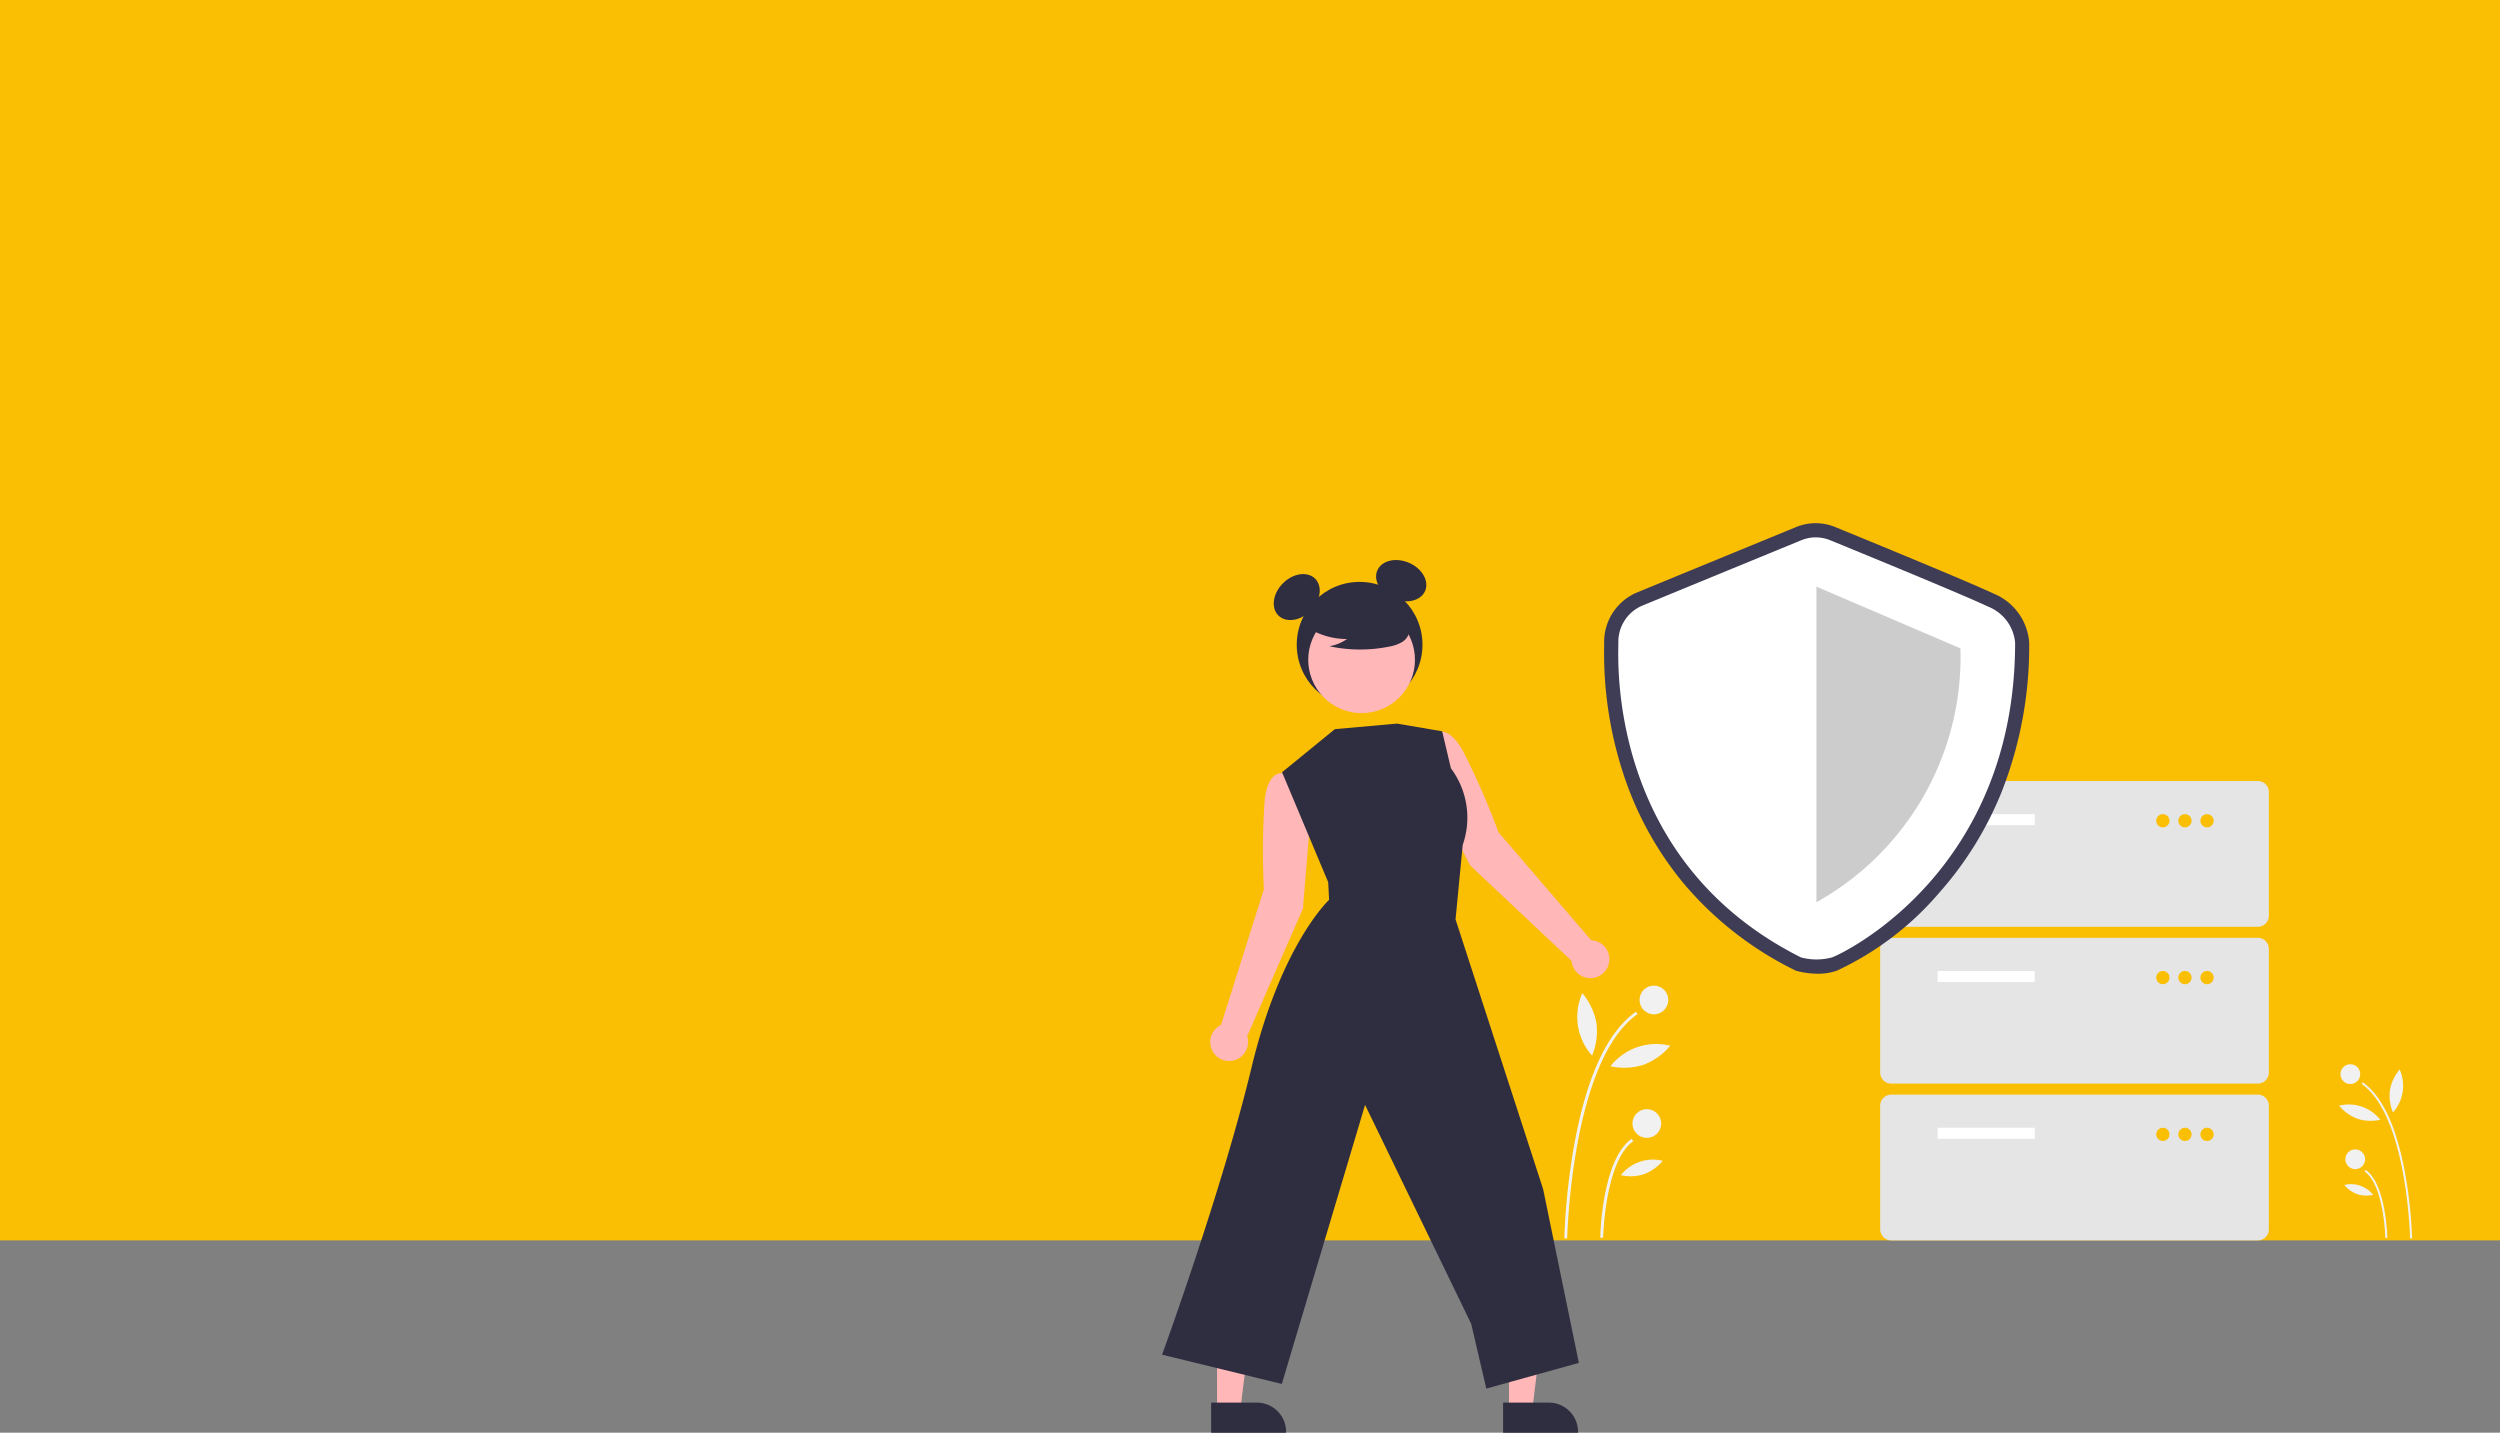 <svg xmlns="http://www.w3.org/2000/svg" xmlns:xlink="http://www.w3.org/1999/xlink" width="260" height="149" viewBox="0 0 260 149"><rect x="0" y="0" width="260" height="149" fill="#808080" stroke="none"/><defs><clipPath id="b"><rect width="260" height="149"></rect></clipPath></defs><g id="a" clip-path="url(#b)"><rect width="260" height="129" fill="#fabe03"></rect><g transform="translate(115.592 41.945)"><path d="M965.675,638.882l.206,0a47.737,47.737,0,0,0-.731-6.823c-.89-4.825-2.37-7.994-4.4-9.419l-.118.168C965.372,626.132,965.672,638.754,965.675,638.882Z" transform="translate(-830.617 -552.027)" fill="#f1f1f1"></path><path d="M964.63,683.915l.206,0c0-.228-.133-5.6-2.248-7.086l-.118.168C964.5,678.419,964.629,683.86,964.63,683.915Z" transform="translate(-832.146 -597.11)" fill="#f1f1f1"></path><circle cx="1.029" cy="1.029" r="1.029" transform="translate(127.815 68.737)" fill="#f1f1f1"></circle><circle cx="1.029" cy="1.029" r="1.029" transform="translate(128.324 77.589)" fill="#f1f1f1"></circle><path d="M977.992,616.858a4.573,4.573,0,0,0,.311,2.341,4.167,4.167,0,0,0,.7-4.474,4.571,4.571,0,0,0-1.011,2.134Z" transform="translate(-845.028 -545.446)" fill="#f1f1f1"></path><path d="M948.632,637.894a4.572,4.572,0,0,0,2.359.1,4.167,4.167,0,0,0-4.284-1.469A4.572,4.572,0,0,0,948.632,637.894Z" transform="translate(-819.033 -563.481)" fill="#f1f1f1"></path><path d="M951.256,686.748a3.2,3.2,0,0,0,1.653.071,2.92,2.92,0,0,0-3-1.03A3.2,3.2,0,0,0,951.256,686.748Z" transform="translate(-821.694 -604.495)" fill="#f1f1f1"></path><path d="M467.547,602.573l-.3-.006a69.3,69.3,0,0,1,1.061-9.9c1.292-7,3.44-11.6,6.386-13.672l.172.245C467.986,584.068,467.55,602.389,467.547,602.573Z" transform="translate(-420.15 -515.719)" fill="#f1f1f1"></path><path d="M489.771,667.938l-.3-.006c.006-.331.193-8.129,3.263-10.285l.172.245C489.961,659.96,489.772,667.858,489.771,667.938Z" transform="translate(-438.639 -581.155)" fill="#f1f1f1"></path><circle cx="1.494" cy="1.494" r="1.494" transform="translate(54.922 60.557)" fill="#f1f1f1"></circle><circle cx="1.494" cy="1.494" r="1.494" transform="translate(54.182 73.406)" fill="#f1f1f1"></circle><path d="M477.247,570.607a6.636,6.636,0,0,1-.451,3.4,6.048,6.048,0,0,1-1.017-6.494A6.636,6.636,0,0,1,477.247,570.607Z" transform="translate(-426.812 -506.166)" fill="#f1f1f1"></path><path d="M499.214,601.14a6.635,6.635,0,0,1-3.424.148,6.048,6.048,0,0,1,6.218-2.133A6.636,6.636,0,0,1,499.214,601.14Z" transform="translate(-443.896 -532.343)" fill="#f1f1f1"></path><path d="M504.612,672.049a4.651,4.651,0,0,1-2.4.1,4.239,4.239,0,0,1,4.358-1.495,4.651,4.651,0,0,1-1.958,1.391Z" transform="translate(-449.238 -591.874)" fill="#f1f1f1"></path><path d="M280.183,316.317l-.719-4.4-2.03-.507s-1.611-.5-1.987,2.749a77.519,77.519,0,0,0-.085,9.3l-4.456,14.112a1.971,1.971,0,1,0,2.721,1.174l5.794-13.256Z" transform="translate(-259.511 -272.922)" fill="#ffb7b7"></path><path d="M399.847,291.45l-1.066-4.327,1.667-1.264s1.287-1.089,2.907,1.748a77.52,77.52,0,0,1,3.731,8.523l9.639,11.229a1.971,1.971,0,1,1-2.042,2.148L404.15,299.59Z" transform="translate(-366.832 -251.516)" fill="#ffb7b7"></path><path d="M267.687,479.938H270.1l1.15-9.324h-3.568Z" transform="translate(-226.341 -375.226)" fill="#ffb7b7"></path><path d="M451.02,700.9h4.761a3.034,3.034,0,0,1,3.034,3.033v.1H451.02Z" transform="translate(-410.291 -596.973)" fill="#2f2e41"></path><path d="M87.014,479.938h2.417l1.15-9.324H87.013Z" transform="translate(-76.032 -375.226)" fill="#ffb7b7"></path><path d="M270.347,700.9h4.761a3.034,3.034,0,0,1,3.034,3.033v.1h-7.794Z" transform="translate(-259.982 -596.973)" fill="#2f2e41"></path><circle cx="6.538" cy="6.538" r="6.538" transform="translate(19.269 18.572)" fill="#2f2e41"></circle><ellipse cx="2.705" cy="2.029" rx="2.705" ry="2.029" transform="translate(15.922 20.628) rotate(-45)" fill="#2f2e41"></ellipse><ellipse cx="2.029" cy="2.705" rx="2.029" ry="2.705" transform="translate(26.849 19.249) rotate(-66.869)" fill="#2f2e41"></ellipse><circle cx="5.549" cy="5.549" r="5.549" transform="translate(18.484 28.878) rotate(-61.337)" fill="#ffb7b7"></circle><path d="M328.772,205.742a7.546,7.546,0,0,0,4.313,1.333,4.624,4.624,0,0,1-1.833.754,15.217,15.217,0,0,0,6.216.035,4.022,4.022,0,0,0,1.3-.447,1.647,1.647,0,0,0,.8-1.074,2.219,2.219,0,0,0-1.1-1.964,8.125,8.125,0,0,0-6.828-1.364,3.739,3.739,0,0,0-2.022,1.143,1.842,1.842,0,0,0-.17,2.188Z" transform="translate(-308.588 -182.562)" fill="#2f2e41"></path><path d="M257.95,281.294l-5.492,4.485,4.8,11.441.092,1.831s-4.981,4.593-8.063,17.422-9.307,29.877-9.307,29.877l12.453,3.046,8.658-29.022,11.038,22.769,1.57,6.734,9.626-2.672-3.715-18.072L270.5,301.08l.748-7.75a8.569,8.569,0,0,0-1.229-7.964l-.909-3.848-4.7-.8Z" transform="translate(-234.716 -247.409)" fill="#2f2e41"></path><path d="M701.985,451.386H663.858a1.15,1.15,0,0,1-1.148-1.148V437.376a1.15,1.15,0,0,1,1.148-1.148h38.128a1.15,1.15,0,0,1,1.148,1.148v12.862A1.15,1.15,0,0,1,701.985,451.386Z" transform="translate(-582.763 -396.946)" fill="#e5e5e5"></path><rect width="10.106" height="1.148" transform="translate(85.918 42.726)" fill="#fff"></rect><circle cx="0.689" cy="0.689" r="0.689" transform="translate(108.657 42.726)" fill="#fabe03"></circle><circle cx="0.689" cy="0.689" r="0.689" transform="translate(110.954 42.726)" fill="#fabe03"></circle><circle cx="0.689" cy="0.689" r="0.689" transform="translate(113.251 42.726)" fill="#fabe03"></circle><path d="M701.985,548.422H663.858a1.15,1.15,0,0,1-1.148-1.148V534.411a1.15,1.15,0,0,1,1.148-1.148h38.128a1.15,1.15,0,0,1,1.148,1.148v12.862A1.15,1.15,0,0,1,701.985,548.422Z" transform="translate(-582.763 -477.674)" fill="#e5e5e5"></path><rect width="10.106" height="1.148" transform="translate(85.918 59.034)" fill="#fff"></rect><circle cx="0.689" cy="0.689" r="0.689" transform="translate(108.657 59.034)" fill="#fabe03"></circle><circle cx="0.689" cy="0.689" r="0.689" transform="translate(110.954 59.034)" fill="#fabe03"></circle><circle cx="0.689" cy="0.689" r="0.689" transform="translate(113.251 59.034)" fill="#fabe03"></circle><path d="M701.985,645.457H663.858a1.15,1.15,0,0,1-1.148-1.148V631.446a1.15,1.15,0,0,1,1.148-1.148h38.128a1.15,1.15,0,0,1,1.148,1.148v12.862A1.15,1.15,0,0,1,701.985,645.457Z" transform="translate(-582.763 -558.402)" fill="#e5e5e5"></path><rect width="10.106" height="1.148" transform="translate(85.918 75.341)" fill="#fff"></rect><circle cx="0.689" cy="0.689" r="0.689" transform="translate(108.657 75.341)" fill="#fabe03"></circle><circle cx="0.689" cy="0.689" r="0.689" transform="translate(110.954 75.341)" fill="#fabe03"></circle><circle cx="0.689" cy="0.689" r="0.689" transform="translate(113.251 75.341)" fill="#fabe03"></circle><path d="M514.1,323.465a8.681,8.681,0,0,1-2.152-.278l-.138-.038-.129-.064a35.652,35.652,0,0,1-11.651-9.146,34.622,34.622,0,0,1-5.883-10.446,40.2,40.2,0,0,1-2.273-14.163c0-.1,0-.179,0-.233a5.577,5.577,0,0,1,3.313-5.237c1.54-.642,15.524-6.386,16.535-6.8a5.369,5.369,0,0,1,4.258-.018c.729.3,13.656,5.585,16.45,6.916a5.953,5.953,0,0,1,3.647,5.073,41.314,41.314,0,0,1-2.888,15.583,36.085,36.085,0,0,1-6.485,10.45,31.435,31.435,0,0,1-10.639,8.087A5.785,5.785,0,0,1,514.1,323.465Zm-1.245-3.084a4.606,4.606,0,0,0,2.2.006,29.565,29.565,0,0,0,9.448-7.278c5.722-6.439,8.625-14.534,8.629-24.059a3.045,3.045,0,0,0-1.97-2.437c-2.739-1.3-16.176-6.8-16.312-6.854l-.037-.016a2.434,2.434,0,0,0-1.8-.043l-.124.058c-.15.061-14.994,6.158-16.577,6.818a2.642,2.642,0,0,0-1.5,2.521c0,.067,0,.164,0,.29C494.692,295.9,496.2,311.941,512.857,320.38Z" transform="translate(-440.633 -264.143)" fill="#3f3d56"></path><path d="M519.616,285.687s-14.979,6.152-16.584,6.821a4.088,4.088,0,0,0-2.407,3.879c0,1.6-1.2,22.547,18.992,32.672a6.232,6.232,0,0,0,3.224,0c1.391-.507,19.045-9.067,19.045-32.739a4.463,4.463,0,0,0-2.809-3.745c-2.809-1.337-16.388-6.888-16.388-6.888A3.947,3.947,0,0,0,519.616,285.687Z" transform="translate(-447.906 -271.433)" fill="#fff"></path><path d="M623.248,315.954v32.82a29.216,29.216,0,0,0,14.979-26.4Z" transform="translate(-549.933 -296.886)" opacity="0.2"></path></g></g></svg>